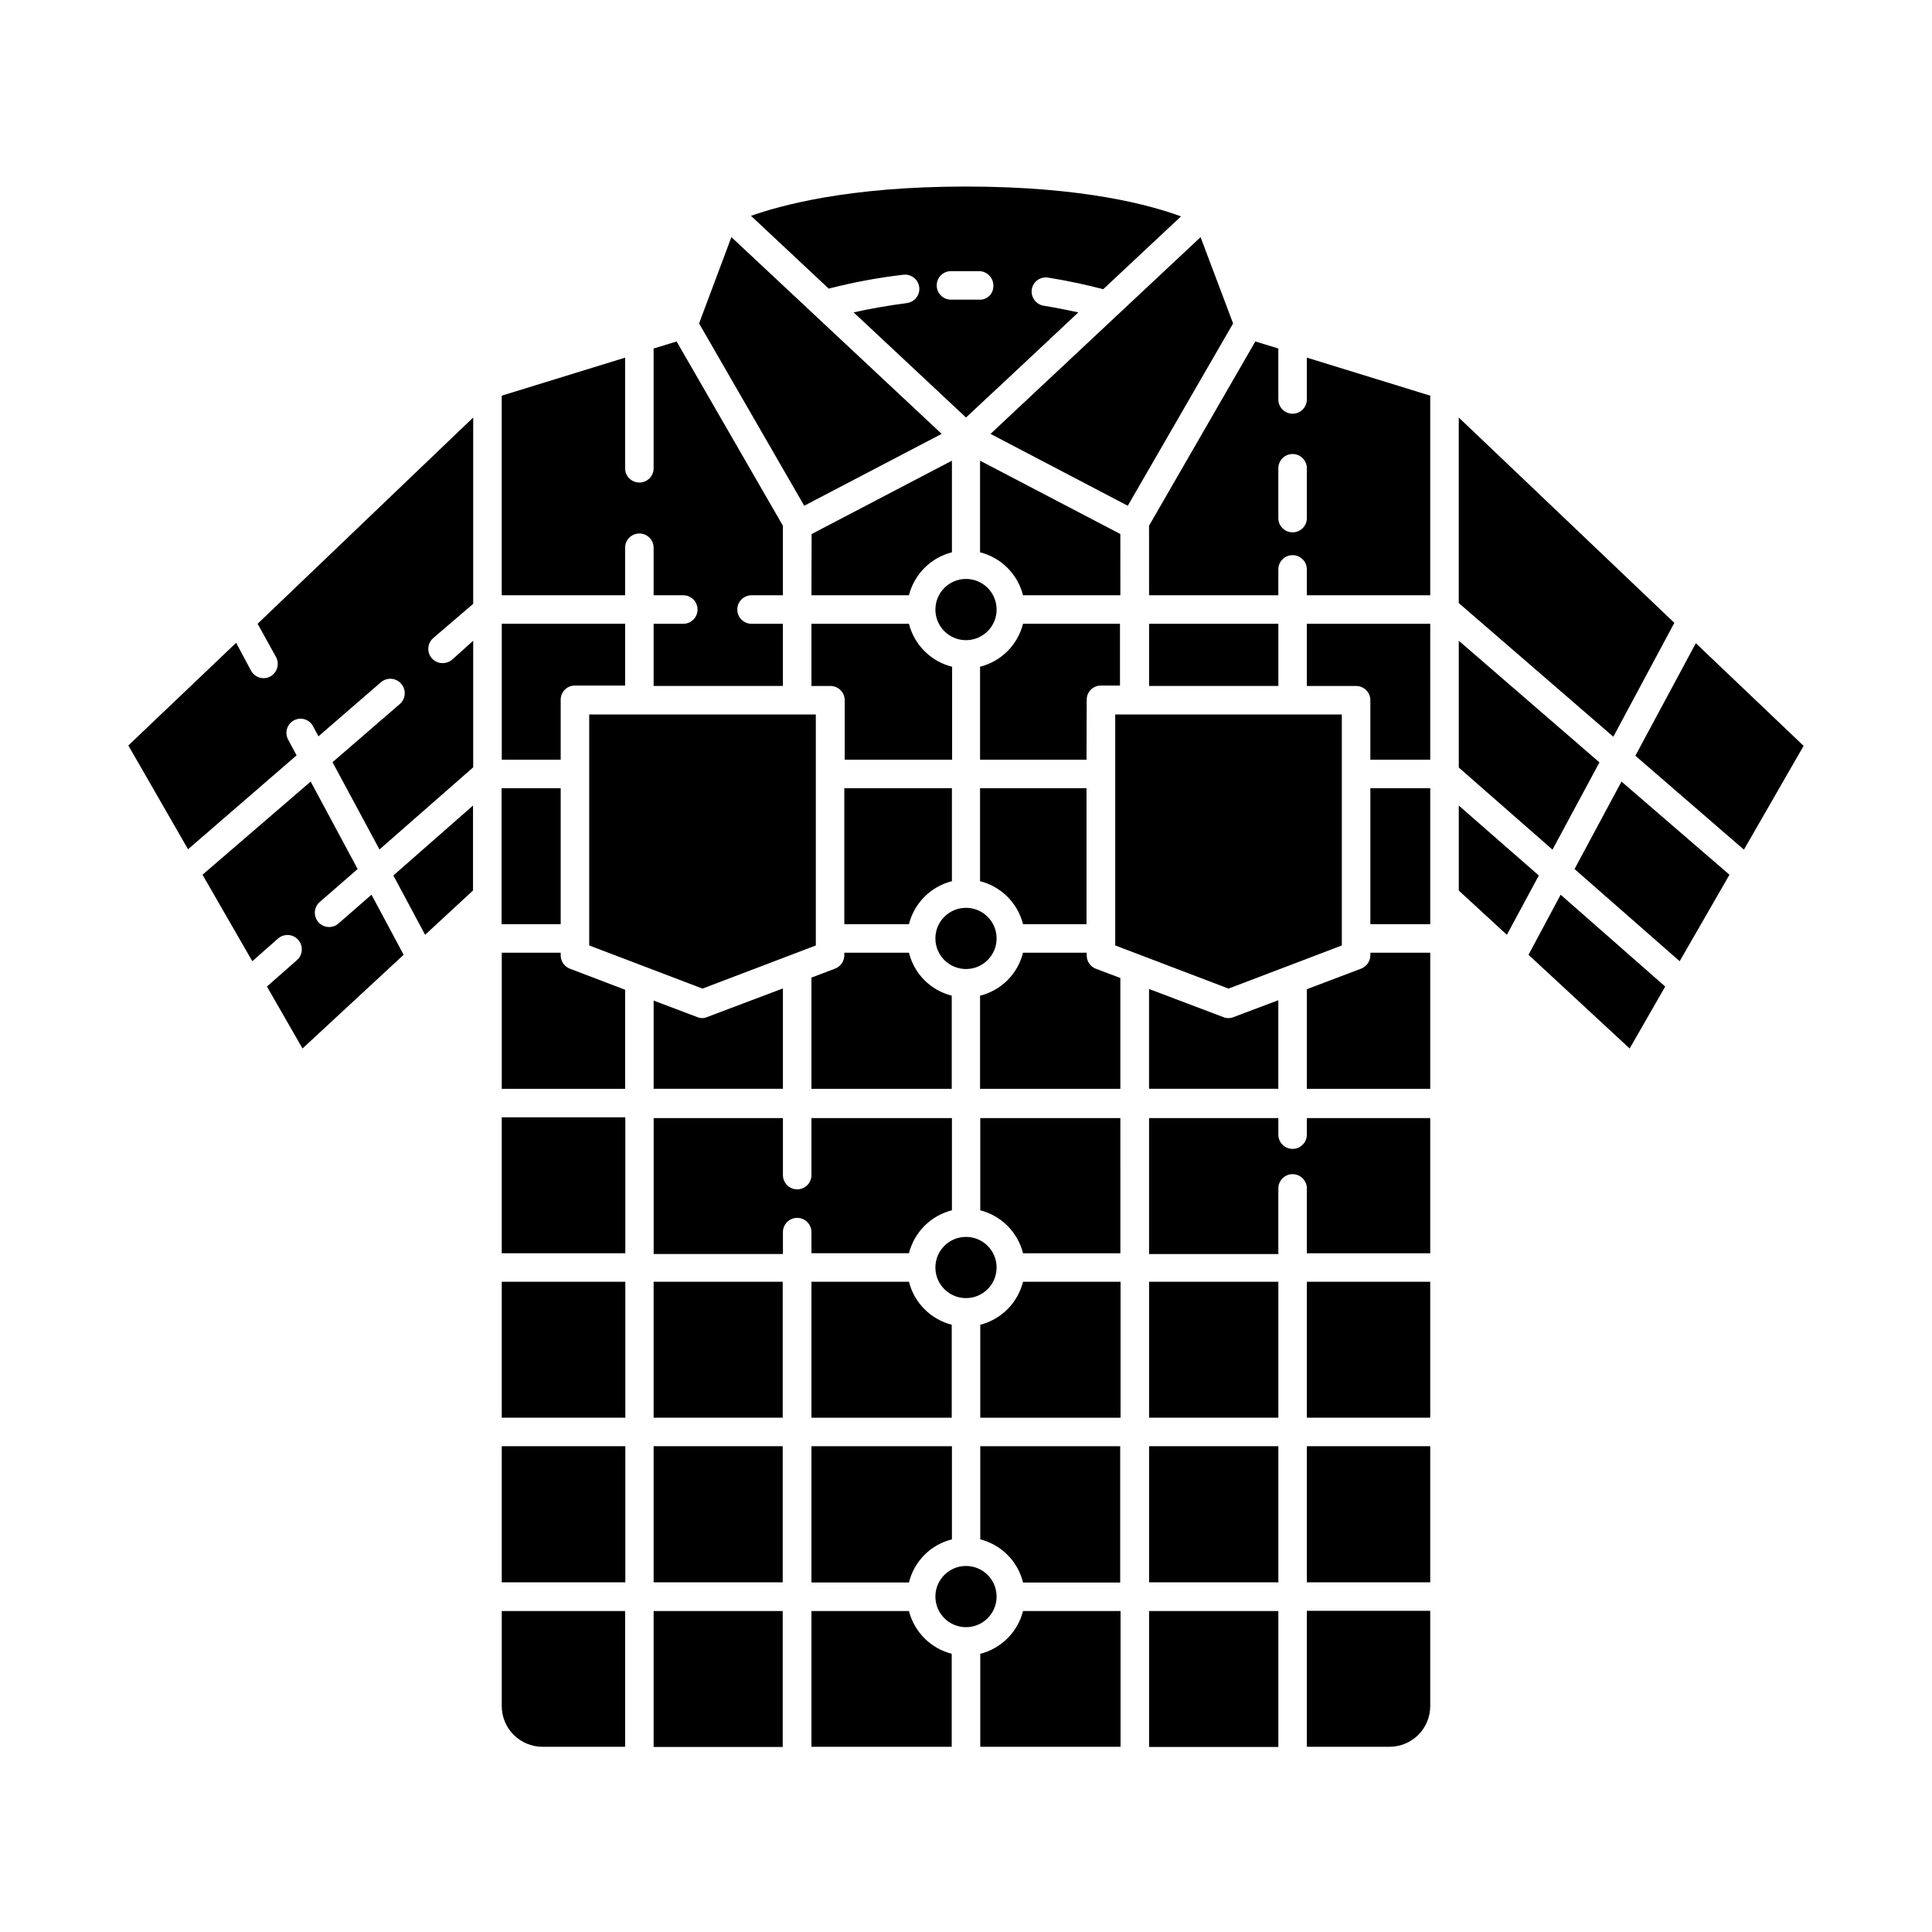 <?xml version="1.0" encoding="UTF-8"?>
<!-- Uploaded to: ICON Repo, www.iconrepo.com, Generator: ICON Repo Mixer Tools -->
<svg fill="#000000" width="800px" height="800px" version="1.1" viewBox="144 144 512 512" xmlns="http://www.w3.org/2000/svg">
 <g>
  <path d="m396.22 495.07c-2.738-0.703-5.234-2.129-7.231-4.133-1.996-2.004-3.414-4.512-4.106-7.254h-25.844v36.023h37.18z"/>
  <path d="m276.97 440.1h32.746v36.023h-32.746z"/>
  <path d="m359.04 476.12h25.844c0.695-2.75 2.121-5.258 4.125-7.262 2.004-2.004 4.516-3.43 7.262-4.125v-24.434h-37.23v15.113c0 2.086-1.691 3.777-3.777 3.777-2.09 0-3.781-1.691-3.781-3.777v-15.113h-34.258v36.023h34.258v-5.797c0-2.086 1.691-3.777 3.781-3.777 2.086 0 3.777 1.691 3.777 3.777z"/>
  <path d="m317.22 483.68h34.207v36.023h-34.207z"/>
  <path d="m276.97 483.68h32.746v36.023h-32.746z"/>
  <path d="m359.04 301.75h25.844c0.695-2.746 2.121-5.254 4.125-7.262 2.004-2.004 4.516-3.43 7.262-4.121v-24.285l-37.18 19.445z"/>
  <path d="m328.81 413.55-11.586-4.383v23.375h34.258v-26.598l-20.152 7.609v-0.004c-0.41 0.184-0.859 0.27-1.309 0.254-0.418 0-0.828-0.086-1.211-0.254z"/>
  <path d="m359.04 325.79h5.039c2.086 0 3.777 1.691 3.777 3.777v15.77h28.465v-24.637c-2.758-0.688-5.277-2.109-7.289-4.113-2.016-2.004-3.449-4.519-4.148-7.273h-25.844z"/>
  <path d="m490.33 483.68h32.695v36.023h-32.695z"/>
  <path d="m276.97 596.08c-0.016 2.867 1.117 5.621 3.141 7.656 2.023 2.031 4.773 3.176 7.641 3.176h21.914v-35.973h-32.695z"/>
  <path d="m448.52 309.31h34.258v16.473h-34.258z"/>
  <path d="m292.59 352.89h-15.668v36.023h15.668z"/>
  <path d="m403.78 495.07v24.637h37.18v-36.023h-25.844c-0.691 2.742-2.109 5.25-4.106 7.254-1.992 2.004-4.492 3.43-7.231 4.133z"/>
  <path d="m468.21 413.55-19.699-7.457v26.449h34.258v-23.477l-11.891 4.484c-0.41 0.184-0.859 0.27-1.309 0.254-0.465 0.016-0.93-0.07-1.359-0.254z"/>
  <path d="m448.52 483.68h34.258v36.023h-34.258z"/>
  <path d="m415.11 301.75h25.797l-0.004-16.223-37.18-19.445v24.285c2.75 0.691 5.258 2.117 7.262 4.121 2.004 2.008 3.43 4.516 4.125 7.262z"/>
  <path d="m367.75 388.91h17.129c0.695-2.746 2.121-5.258 4.125-7.262 2.004-2.004 4.516-3.43 7.262-4.125v-24.637h-28.516z"/>
  <path d="m490.33 444.69c0 2.086-1.691 3.777-3.777 3.777-2.09 0-3.781-1.691-3.781-3.777v-4.383h-34.258v36.023h34.258v-17.383c0-2.09 1.691-3.781 3.781-3.781 2.086 0 3.777 1.691 3.777 3.781v17.18h32.695v-35.82h-32.695z"/>
  <path d="m490.33 249.86c0 2.086-1.691 3.777-3.777 3.777-2.09 0-3.781-1.691-3.781-3.777v-13.504l-6.098-1.863-28.164 48.82 0.004 18.438h34.258v-6.852c0-2.086 1.691-3.777 3.781-3.777 2.086 0 3.777 1.691 3.777 3.777v6.852h32.695v-52.898l-32.695-10.078zm0 31.438c0 2.086-1.691 3.777-3.777 3.777-2.09 0-3.781-1.691-3.781-3.777v-13.199c0-2.086 1.691-3.777 3.781-3.777 2.086 0 3.777 1.691 3.777 3.777z"/>
  <path d="m403.78 582.28v24.637h37.18v-35.973h-25.844c-0.699 2.731-2.121 5.227-4.113 7.223-1.996 1.992-4.488 3.414-7.223 4.113z"/>
  <path d="m448.52 570.94h34.258v36.023h-34.258z"/>
  <path d="m309.66 289.16c0-2.086 1.691-3.777 3.781-3.777 2.086 0 3.777 1.691 3.777 3.777v12.594h7.859c2.086 0 3.777 1.695 3.777 3.781 0 2.086-1.691 3.777-3.777 3.777h-7.859v16.473h34.258v-16.473h-8.312c-2.086 0-3.777-1.691-3.777-3.777 0-2.086 1.691-3.781 3.777-3.781h8.312v-18.438l-28.164-48.82-6.098 1.863v31.738l0.004 0.004c0 2.086-1.691 3.777-3.777 3.777-2.09 0-3.781-1.691-3.781-3.777v-29.32l-32.695 10.078v52.895h32.695z"/>
  <path d="m384.88 570.94h-25.844v35.973h37.18v-24.637c-2.731-0.699-5.227-2.121-7.219-4.113-1.996-1.996-3.418-4.492-4.117-7.223z"/>
  <path d="m317.22 570.94h34.207v36.023h-34.207z"/>
  <path d="m431.99 397.18v-0.703h-16.879c-0.68 2.754-2.102 5.273-4.106 7.277-2.008 2.008-4.527 3.43-7.281 4.109v24.688h37.18v-29.375l-6.551-2.469h0.004c-1.438-0.578-2.379-1.977-2.367-3.527z"/>
  <path d="m396.22 407.86c-2.746-0.688-5.25-2.113-7.25-4.117-1.996-2.008-3.41-4.519-4.086-7.269h-17.129v0.707-0.004c-0.02 1.57-1 2.969-2.469 3.527l-6.246 2.367v29.473h37.18z"/>
  <path d="m292.59 397.18v-0.703h-15.617v36.074h32.695v-26.25l-14.66-5.594c-1.457-0.562-2.418-1.965-2.418-3.527z"/>
  <path d="m431.99 329.46c-0.016-1.008 0.379-1.977 1.09-2.688 0.711-0.711 1.68-1.105 2.688-1.09h5.039v-16.375h-25.695c-0.695 2.75-2.121 5.258-4.125 7.262-2.004 2.004-4.512 3.43-7.262 4.125v24.637h28.215z"/>
  <path d="m359.04 563.38h25.844c0.672-2.762 2.09-5.293 4.098-7.309 2.008-2.016 4.527-3.441 7.289-4.125v-24.688h-37.23z"/>
  <path d="m403.78 551.95c2.75 0.695 5.258 2.129 7.254 4.144 2 2.012 3.41 4.535 4.082 7.289h25.746v-36.121h-37.082z"/>
  <path d="m292.59 329.46c-0.012-1.008 0.379-1.977 1.094-2.688 0.711-0.711 1.68-1.105 2.684-1.09h13.301v-16.375h-32.695v36.023h15.617z"/>
  <path d="m415.11 388.91h16.828v-36.023h-28.215v24.637c2.75 0.695 5.258 2.121 7.262 4.125 2.004 2.004 3.43 4.516 4.125 7.262z"/>
  <path d="m403.78 464.74c2.738 0.703 5.238 2.133 7.231 4.137 1.996 2.004 3.414 4.508 4.106 7.25h25.797l-0.004-35.82h-37.129z"/>
  <path d="m507.16 388.91h15.867v-36.023h-15.867z"/>
  <path d="m448.52 527.26h34.258v36.074h-34.258z"/>
  <path d="m317.22 527.26h34.207v36.074h-34.207z"/>
  <path d="m490.33 527.26h32.695v36.074h-32.695z"/>
  <path d="m490.33 606.91h21.914c2.871 0 5.621-1.145 7.644-3.176 2.023-2.035 3.152-4.789 3.137-7.656v-25.191h-32.695z"/>
  <path d="m507.16 397.18c-0.023 1.57-1 2.969-2.469 3.527l-14.359 5.441v26.398h32.695v-36.07h-15.867z"/>
  <path d="m490.33 325.79h13.047c2.09 0 3.781 1.691 3.781 3.777v15.77h15.871l-0.004-36.023h-32.695z"/>
  <path d="m276.97 527.26h32.746v36.074h-32.746z"/>
  <path d="m256.66 391.73 12.695-11.738v-22.52l-21.109 18.539z"/>
  <path d="m217.21 318.23c0.906 1.828 0.219 4.043-1.559 5.039-0.543 0.297-1.148 0.453-1.766 0.453-1.414 0.012-2.715-0.766-3.375-2.016l-3.93-7.356-28.566 27.207 15.82 27.508 28.766-24.887-2.266-4.231v-0.004c-0.461-0.875-0.555-1.898-0.262-2.844 0.293-0.945 0.949-1.734 1.824-2.195 1.809-0.969 4.059-0.293 5.039 1.512l1.461 2.719 16.523-14.309v0.004c1.586-1.395 4-1.234 5.391 0.352 1.391 1.586 1.234 4-0.352 5.391l-17.836 15.418 12.445 23.125 24.836-21.766v-33.555l-5.594 5.039h0.004c-0.695 0.574-1.566 0.895-2.469 0.906-1.594 0.027-3.035-0.949-3.598-2.441-0.566-1.488-0.133-3.172 1.078-4.211l10.578-9.07v-49.371l-57.133 54.664z"/>
  <path d="m233.74 388.71c-1.559 1.391-3.949 1.254-5.34-0.305-1.395-1.559-1.258-3.949 0.301-5.34l10.078-8.766-12.445-23.176-28.668 24.688 13.199 22.922 6.801-5.996c1.574-1.391 3.977-1.242 5.367 0.328 1.391 1.574 1.246 3.977-0.328 5.367l-7.961 7.004 9.422 16.426 26.801-24.836-8.516-15.922z"/>
  <path d="m383.37 216.81c2.074-0.262 3.969 1.203 4.234 3.277 0.262 2.07-1.203 3.965-3.277 4.231-5.039 0.656-10.078 1.562-14.105 2.469l17.027 15.922 12.75 11.938 12.797-11.941 16.977-15.922c-2.769-0.605-5.844-1.211-9.168-1.762v0.004c-2.066-0.336-3.477-2.266-3.176-4.336 0.336-2.059 2.273-3.457 4.332-3.121 5.644 0.906 10.578 2.016 14.609 3.074l20.605-19.297c-7.758-2.871-25.539-7.91-56.977-7.91s-49.172 5.039-56.98 7.758l20.605 19.297c6.488-1.676 13.09-2.906 19.746-3.68zm12.395-0.957h7.809c2.078 0.082 3.707 1.805 3.68 3.879 0.031 1.023-0.375 2.008-1.113 2.711-0.742 0.703-1.75 1.055-2.766 0.969h-7.356c-2.09 0-3.781-1.691-3.781-3.781 0-2.086 1.691-3.777 3.781-3.777z"/>
  <path d="m393.55 258.98-55.723-52.141-8.566 22.871 27.863 48.316z"/>
  <path d="m442.87 278.03 27.914-48.316-8.617-22.871-55.672 52.141z"/>
  <path d="m391.89 305.54c0 3.281 1.977 6.238 5.008 7.492 3.031 1.258 6.519 0.562 8.84-1.758 2.32-2.32 3.012-5.809 1.758-8.84-1.254-3.031-4.215-5.008-7.492-5.008-4.481 0-8.113 3.633-8.113 8.113z"/>
  <path d="m408.11 392.69c0 4.481-3.633 8.113-8.109 8.113-4.481 0-8.113-3.633-8.113-8.113 0-4.477 3.633-8.109 8.113-8.109 4.477 0 8.109 3.633 8.109 8.109"/>
  <path d="m408.11 479.9c0 4.481-3.633 8.113-8.109 8.113-4.481 0-8.113-3.633-8.113-8.113 0-4.481 3.633-8.109 8.113-8.109 4.477 0 8.109 3.629 8.109 8.109"/>
  <path d="m408.11 567.11c0 4.481-3.633 8.109-8.109 8.109-4.481 0-8.113-3.629-8.113-8.109s3.633-8.113 8.113-8.113c4.477 0 8.109 3.633 8.109 8.113"/>
  <path d="m499.6 333.34h-60.055v61.215l30.027 11.434 30.027-11.434z"/>
  <path d="m360.2 333.34h-60.055v61.215l30.027 11.434 30.027-11.434z"/>
  <path d="m587.72 309.06-57.133-54.414v49.172l40.961 35.418z"/>
  <path d="m561.27 374.3 27.859 24.434 13.199-22.922-28.617-24.688z"/>
  <path d="m530.59 357.48v22.52l12.746 11.738 8.465-15.719z"/>
  <path d="m567.87 346.04-37.281-32.242v33.605l24.836 21.762z"/>
  <path d="m549.07 397.03 26.805 24.836 9.422-16.422-27.711-24.336z"/>
  <path d="m577.39 344.28 28.766 24.887 15.82-27.508-28.566-27.203z"/>
 </g>
</svg>